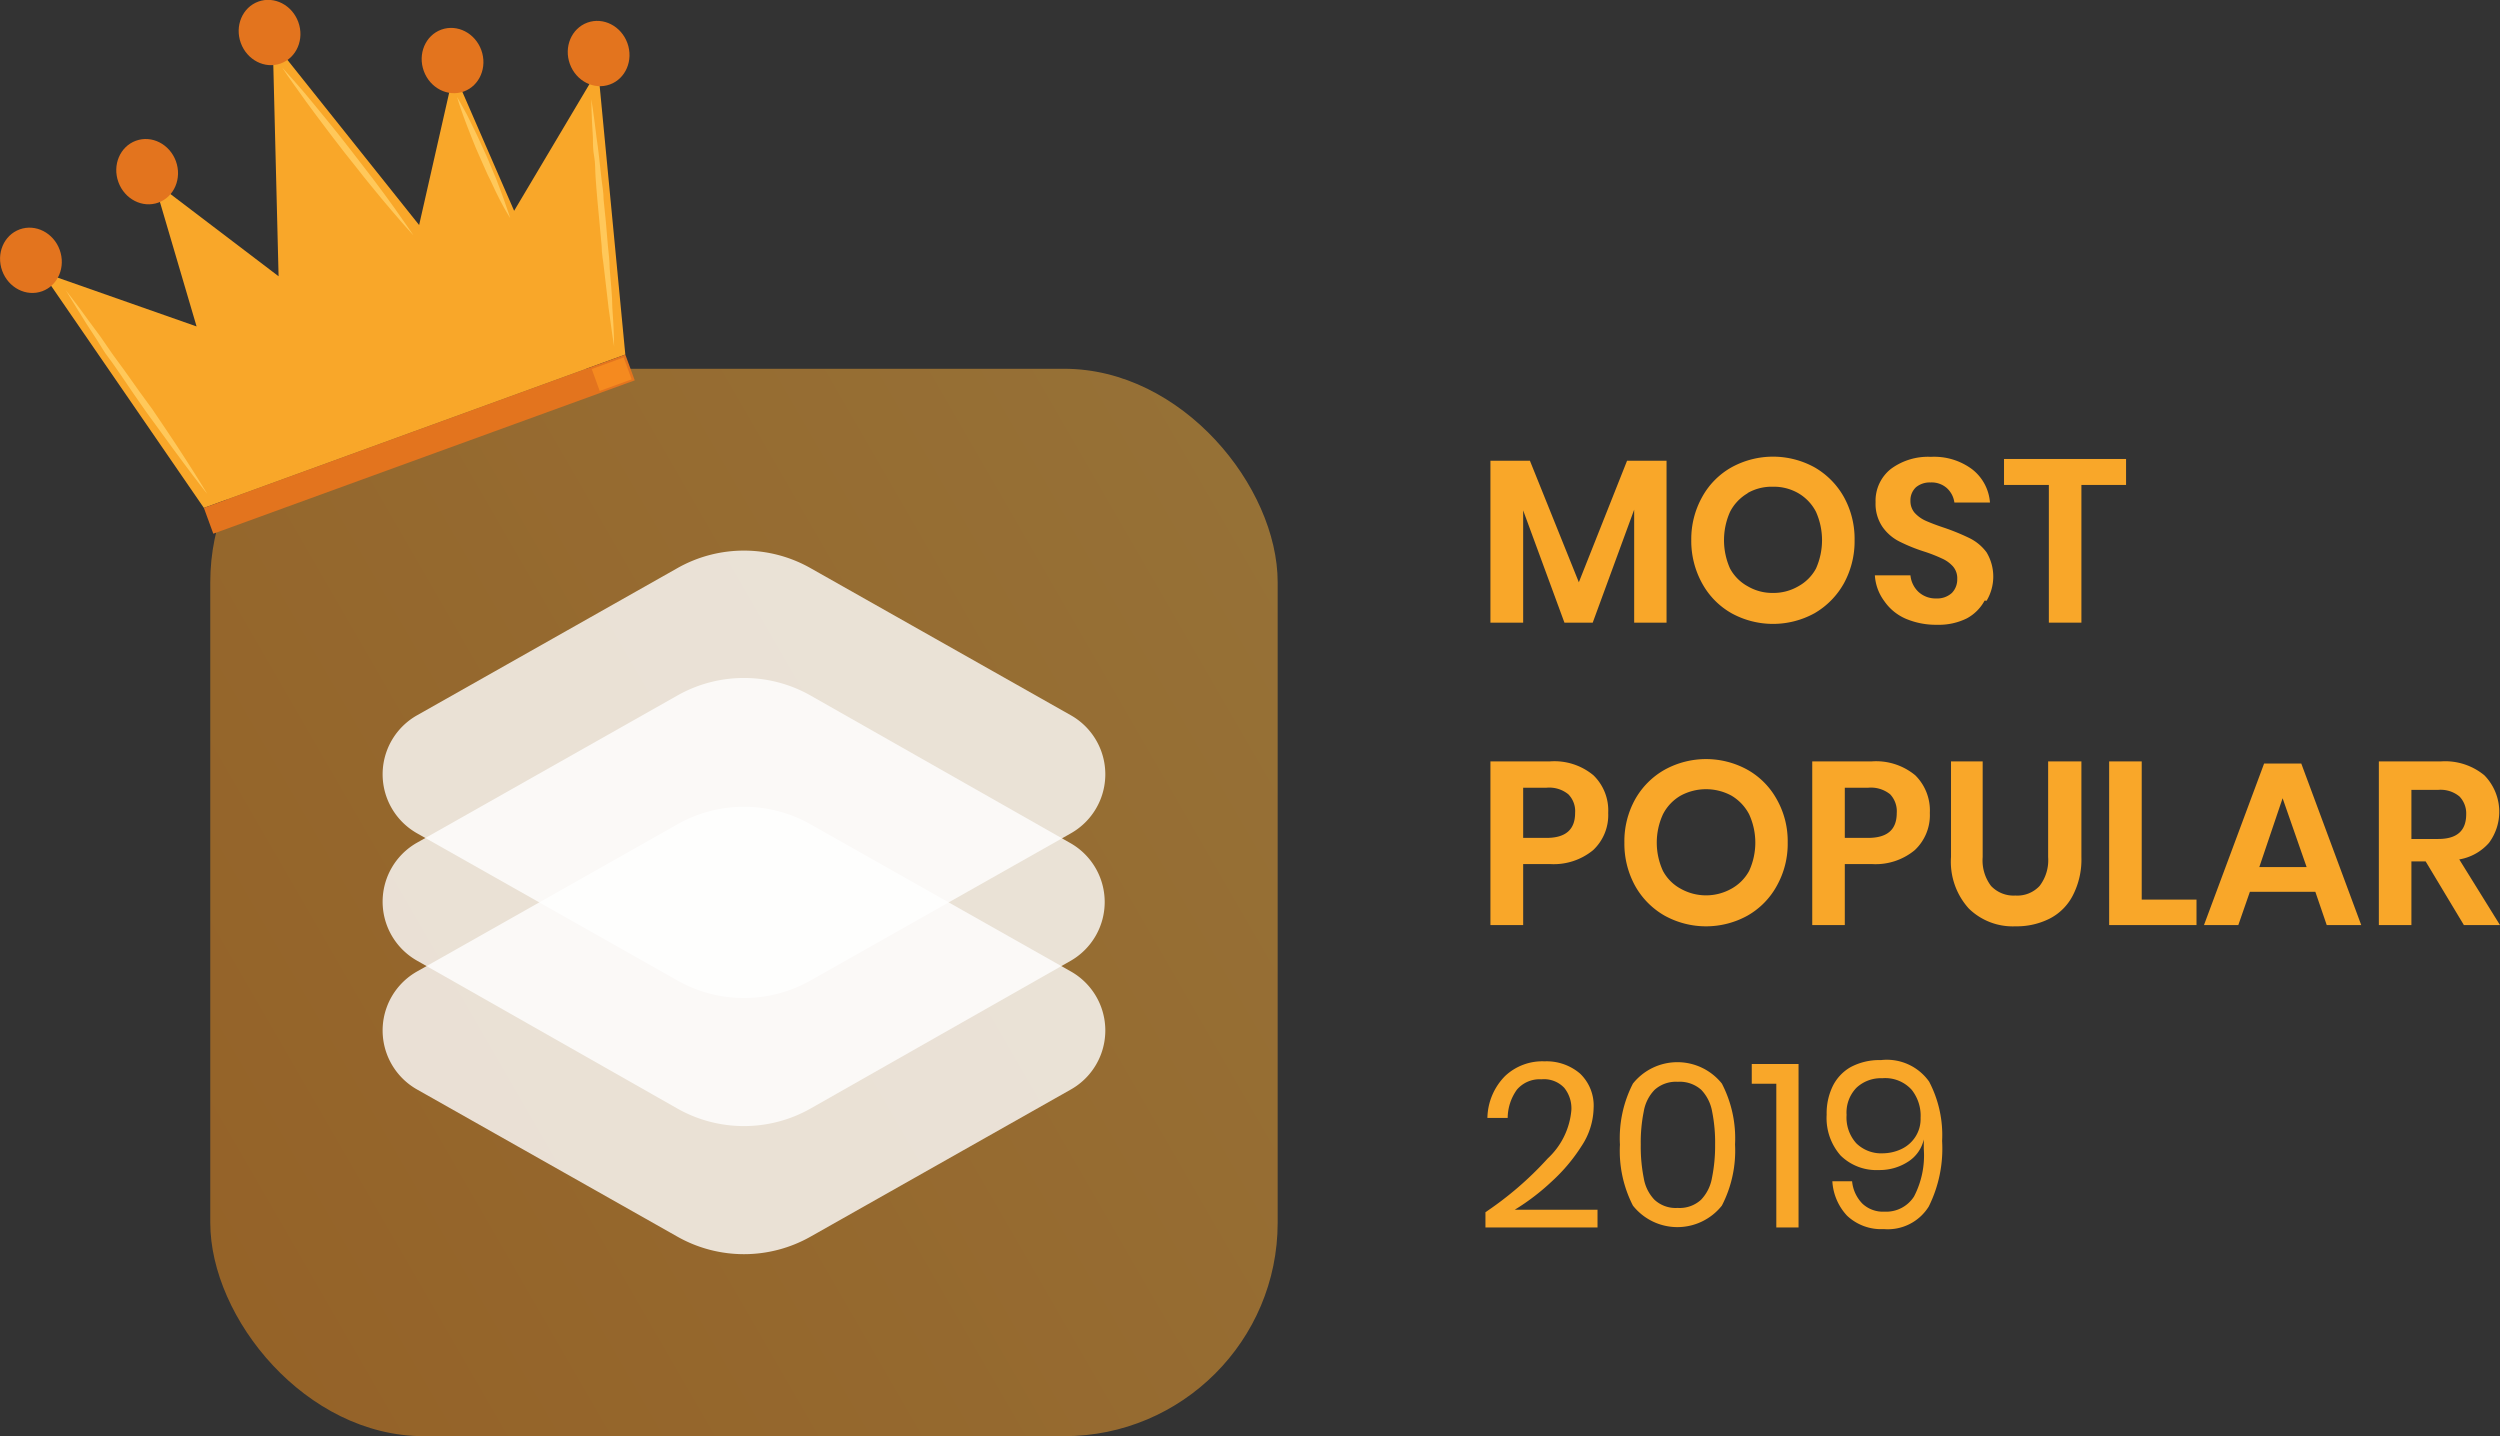 <?xml version="1.0" encoding="UTF-8"?> <svg xmlns="http://www.w3.org/2000/svg" xmlns:xlink="http://www.w3.org/1999/xlink" viewBox="0 0 140.53 80.73"><rect x="0" y="0" width="140.53" height="80.73" fill="#333333" stroke="none"/><defs><style>.cls-1{opacity:0.5;fill:url(#linear-gradient);}.cls-2{fill:#fff;opacity:0.8;}.cls-3{fill:#f9a729;}.cls-4{fill:#e3741e;}.cls-5{fill:#ffc85a;}.cls-6{fill:#f58a1f;}</style><linearGradient id="linear-gradient" x1="10.14" y1="69.01" x2="73.5" y2="32.44" gradientUnits="userSpaceOnUse"><stop offset="0" stop-color="#f7931e"></stop><stop offset="1" stop-color="#fbb03b"></stop></linearGradient></defs><title>io-whole_1</title><g id="Layer_2" data-name="Layer 2"><g id="Layer_1-2" data-name="Layer 1"><rect class="cls-1" x="11.82" y="20.73" width="60" height="60" rx="12"></rect><path class="cls-2" d="M60.2,61.24,45.57,69.51a7.6,7.6,0,0,1-7.5,0L23.44,61.24a3.81,3.81,0,0,1,0-6.63l14.63-8.27a7.6,7.6,0,0,1,7.5,0L60.2,54.61A3.81,3.81,0,0,1,60.2,61.24Z"></path><path class="cls-2" d="M60.2,54,45.57,62.31a7.6,7.6,0,0,1-7.5,0L23.44,54a3.81,3.81,0,0,1,0-6.63l14.63-8.27a7.6,7.6,0,0,1,7.5,0L60.2,47.41A3.81,3.81,0,0,1,60.2,54Z"></path><path class="cls-2" d="M60.2,46.84,45.57,55.11a7.6,7.6,0,0,1-7.5,0L23.44,46.84a3.81,3.81,0,0,1,0-6.63l14.63-8.27a7.6,7.6,0,0,1,7.5,0L60.2,40.21A3.81,3.81,0,0,1,60.2,46.84Z"></path><polygon class="cls-3" points="11.05 18.35 8.65 10.2 15.66 15.53 15.33 2.33 23.56 12.65 25.51 4.06 28.9 11.85 33.62 3.91 35.15 19.93 23.3 24.24 11.46 28.55 2.34 15.29 11.05 18.35"></polygon><polygon class="cls-4" points="23.3 24.24 35.15 19.93 35.68 21.38 23.83 25.69 11.99 30 11.46 28.55 23.3 24.24"></polygon><ellipse class="cls-4" cx="33.65" cy="3.01" rx="1.72" ry="1.85" transform="translate(1 11.69) rotate(-20)"></ellipse><ellipse class="cls-4" cx="25.44" cy="3.4" rx="1.72" ry="1.85" transform="translate(0.37 8.91) rotate(-20)"></ellipse><ellipse class="cls-4" cx="15.15" cy="1.83" rx="1.72" ry="1.85" transform="translate(0.29 5.29) rotate(-20)"></ellipse><ellipse class="cls-4" cx="1.74" cy="14.63" rx="1.72" ry="1.85" transform="translate(-4.9 1.48) rotate(-20)"></ellipse><ellipse class="cls-4" cx="8.27" cy="9.65" rx="1.72" ry="1.85" transform="translate(-2.8 3.41) rotate(-20)"></ellipse><path class="cls-5" d="M33.24,5.57s0,.87.09,2.18c0,.33,0,.68.07,1.05s.05.77.08,1.18.06.83.1,1.26l.12,1.29.12,1.3c0,.43.09.85.13,1.25.09.82.18,1.58.26,2.23.17,1.3.31,2.17.31,2.17s0-.88-.1-2.18c0-.66-.09-1.42-.15-2.23,0-.41-.06-.83-.1-1.26l-.11-1.3-.13-1.29c0-.43-.09-.85-.13-1.26s-.09-.8-.13-1.17-.09-.73-.13-1C33.38,6.44,33.24,5.57,33.24,5.57Z"></path><path class="cls-5" d="M3.7,16.32S4.25,17,5,18.05l.63.85.69,1,.73,1L7.83,22,8.56,23l.71,1.05c.46.68.88,1.32,1.23,1.87.71,1.1,1.16,1.86,1.16,1.86s-.55-.69-1.33-1.74c-.39-.52-.84-1.14-1.32-1.8l-.73-1-.74-1.06L6.8,21.09c-.25-.35-.48-.71-.71-1s-.44-.68-.65-1-.4-.61-.58-.89C4.15,17.07,3.7,16.32,3.7,16.32Z"></path><path class="cls-5" d="M25.69,5.45s.13.45.37,1.11l.2.53.23.59c.08.2.16.41.25.62l.28.64.28.63c.09.21.19.42.29.61.18.4.36.77.52,1.08.32.62.57,1,.57,1s-.14-.45-.38-1.11c-.12-.33-.26-.71-.42-1.12-.09-.2-.17-.41-.26-.62l-.27-.64-.29-.63c-.09-.21-.19-.42-.28-.61s-.19-.39-.28-.57-.17-.35-.25-.51C25.93,5.85,25.69,5.45,25.69,5.45Z"></path><path class="cls-5" d="M15.86,3.8s.42.63,1.08,1.54c.16.23.34.48.53.73s.39.54.61.82.42.57.65.86l.68.88.7.88c.22.29.45.57.67.84.45.55.86,1.05,1.23,1.48.72.85,1.23,1.4,1.23,1.4s-.42-.63-1.07-1.54c-.33-.46-.72-1-1.14-1.55l-.66-.86-.68-.88L19,7.52l-.68-.84-.64-.78-.58-.7C16.37,4.35,15.86,3.8,15.86,3.8Z"></path><rect class="cls-6" x="33.43" y="20.38" width="1.91" height="1.31" transform="translate(73.89 29.04) rotate(160)"></rect><path class="cls-3" d="M93.68,25.9V35H91.86V28.65L89.53,35H87.94l-2.32-6.31V35H83.78V25.9H86l2.75,6.83,2.71-6.83Z"></path><path class="cls-3" d="M102,26.27a4.41,4.41,0,0,1,1.65,1.67,4.85,4.85,0,0,1,.6,2.42,4.92,4.92,0,0,1-.6,2.43A4.44,4.44,0,0,1,102,34.47a4.84,4.84,0,0,1-4.67,0,4.3,4.3,0,0,1-1.65-1.68,4.92,4.92,0,0,1-.61-2.43,4.86,4.86,0,0,1,.61-2.42,4.27,4.27,0,0,1,1.65-1.67,4.84,4.84,0,0,1,4.67,0Zm-3.75,1.45a2.57,2.57,0,0,0-1,1.05,3.91,3.91,0,0,0,0,3.19,2.48,2.48,0,0,0,1,1,2.72,2.72,0,0,0,1.41.37,2.76,2.76,0,0,0,1.42-.37,2.48,2.48,0,0,0,1-1,3.91,3.91,0,0,0,0-3.19,2.57,2.57,0,0,0-1-1.05,2.75,2.75,0,0,0-1.42-.36A2.71,2.71,0,0,0,98.23,27.72Z"></path><path class="cls-3" d="M111.56,33.76a2.47,2.47,0,0,1-1,1,3.55,3.55,0,0,1-1.67.36,4.35,4.35,0,0,1-1.74-.33,2.82,2.82,0,0,1-1.23-1,2.69,2.69,0,0,1-.53-1.45h2a1.47,1.47,0,0,0,.45.93,1.42,1.42,0,0,0,1,.37,1.22,1.22,0,0,0,.88-.31,1.08,1.08,0,0,0,.3-.79,1,1,0,0,0-.24-.7,1.81,1.81,0,0,0-.63-.45,8.45,8.45,0,0,0-1-.39,9.54,9.54,0,0,1-1.4-.57,2.58,2.58,0,0,1-.93-.81,2.31,2.31,0,0,1-.39-1.39,2.28,2.28,0,0,1,.86-1.87,3.51,3.51,0,0,1,2.25-.68,3.57,3.57,0,0,1,2.32.7,2.61,2.61,0,0,1,1,1.87h-2a1.33,1.33,0,0,0-.42-.81,1.29,1.29,0,0,0-.92-.32,1.21,1.21,0,0,0-.82.27,1,1,0,0,0-.31.77,1,1,0,0,0,.24.67,1.88,1.88,0,0,0,.61.44c.25.11.58.24,1,.38a12.25,12.25,0,0,1,1.43.58,2.64,2.64,0,0,1,1,.82,2.65,2.65,0,0,1,0,2.72Z"></path><path class="cls-3" d="M119.51,25.8v1.46H117V35h-1.83V27.26h-2.52V25.8Z"></path><path class="cls-3" d="M85.62,48.57V52H83.78V42.8h3.34a3.43,3.43,0,0,1,2.45.78,2.75,2.75,0,0,1,.83,2.12,2.69,2.69,0,0,1-.85,2.09,3.48,3.48,0,0,1-2.43.78Zm2.92-2.87a1.35,1.35,0,0,0-.38-1.05,1.69,1.69,0,0,0-1.23-.37H85.62V47.1h1.31C88,47.1,88.54,46.64,88.54,45.7Z"></path><path class="cls-3" d="M98.23,43.27a4.27,4.27,0,0,1,1.65,1.67,4.76,4.76,0,0,1,.61,2.42,4.82,4.82,0,0,1-.61,2.43,4.3,4.3,0,0,1-1.65,1.68,4.82,4.82,0,0,1-4.66,0,4.39,4.39,0,0,1-1.66-1.68,4.92,4.92,0,0,1-.6-2.43,4.85,4.85,0,0,1,.6-2.42,4.37,4.37,0,0,1,1.66-1.67,4.82,4.82,0,0,1,4.66,0Zm-3.75,1.45a2.55,2.55,0,0,0-1,1.05,3.81,3.81,0,0,0,0,3.19,2.46,2.46,0,0,0,1,1,2.91,2.91,0,0,0,2.84,0,2.52,2.52,0,0,0,1-1,3.81,3.81,0,0,0,0-3.19,2.62,2.62,0,0,0-1-1.05,3,3,0,0,0-2.84,0Z"></path><path class="cls-3" d="M103.7,48.57V52h-1.83V42.8h3.34a3.45,3.45,0,0,1,2.45.78,2.78,2.78,0,0,1,.82,2.12,2.69,2.69,0,0,1-.85,2.09,3.45,3.45,0,0,1-2.42.78Zm2.92-2.87a1.39,1.39,0,0,0-.37-1.05,1.72,1.72,0,0,0-1.24-.37H103.7V47.1H105C106.09,47.1,106.62,46.64,106.62,45.7Z"></path><path class="cls-3" d="M111.45,42.8v5.38a2.37,2.37,0,0,0,.47,1.62,1.74,1.74,0,0,0,1.37.54,1.71,1.71,0,0,0,1.36-.54,2.38,2.38,0,0,0,.48-1.62V42.8H117v5.38a4.41,4.41,0,0,1-.48,2.15,3,3,0,0,1-1.31,1.31,4.1,4.1,0,0,1-1.91.43,3.53,3.53,0,0,1-2.63-1,3.92,3.92,0,0,1-1-2.9V42.8Z"></path><path class="cls-3" d="M120.39,50.57h3.08V52h-4.91V42.8h1.83Z"></path><path class="cls-3" d="M130.15,50.13h-3.68L125.82,52h-1.93l3.38-9.08h2.09L132.73,52h-1.94Zm-.49-1.39-1.35-3.87L127,48.74Z"></path><path class="cls-3" d="M138.5,52l-2.15-3.58h-.8V52h-1.83V42.8h3.49a3.46,3.46,0,0,1,2.44.78,2.93,2.93,0,0,1,.26,3.8,2.86,2.86,0,0,1-1.67.93L140.53,52Zm-2.95-4.84h1.51c1.05,0,1.57-.46,1.57-1.39a1.37,1.37,0,0,0-.38-1,1.66,1.66,0,0,0-1.19-.37h-1.51Z"></path><path class="cls-3" d="M87,65.12a4.19,4.19,0,0,0,1.33-2.72,1.84,1.84,0,0,0-.4-1.25,1.56,1.56,0,0,0-1.28-.48,1.68,1.68,0,0,0-1.38.58,2.76,2.76,0,0,0-.52,1.59H83.61a3.43,3.43,0,0,1,1-2.36,3.05,3.05,0,0,1,2.21-.82,2.9,2.9,0,0,1,2,.69,2.49,2.49,0,0,1,.76,1.95,4,4,0,0,1-.67,2.11,9.76,9.76,0,0,1-1.68,2A12.69,12.69,0,0,1,85.15,68H89.8v1H83.5v-.86A19,19,0,0,0,87,65.12Z"></path><path class="cls-3" d="M91.06,64.34a6.7,6.7,0,0,1,.73-3.43,3.2,3.2,0,0,1,5,0,6.68,6.68,0,0,1,.74,3.42,6.73,6.73,0,0,1-.74,3.44,3.19,3.19,0,0,1-5,0A6.74,6.74,0,0,1,91.06,64.34Zm5.35,0a8.84,8.84,0,0,0-.17-1.87,2.36,2.36,0,0,0-.61-1.21,1.82,1.82,0,0,0-1.32-.45,1.79,1.79,0,0,0-1.3.45,2.29,2.29,0,0,0-.61,1.21,8.84,8.84,0,0,0-.17,1.87,9.11,9.11,0,0,0,.17,1.89A2.29,2.29,0,0,0,93,67.44a1.75,1.75,0,0,0,1.3.46,1.78,1.78,0,0,0,1.32-.46,2.36,2.36,0,0,0,.61-1.21A9.11,9.11,0,0,0,96.41,64.34Z"></path><path class="cls-3" d="M98.47,60.92V59.81h2.63V69H99.85V60.92Z"></path><path class="cls-3" d="M104.69,67.66a1.69,1.69,0,0,0,1.24.45,1.86,1.86,0,0,0,1.66-.85,5,5,0,0,0,.55-2.68c0-.23,0-.41,0-.53a2,2,0,0,1-.88,1.25,2.93,2.93,0,0,1-1.65.47,2.86,2.86,0,0,1-2.15-.82,3.19,3.19,0,0,1-.78-2.29A3.5,3.5,0,0,1,103,61.1,2.51,2.51,0,0,1,104,60a3.41,3.41,0,0,1,1.73-.41,2.91,2.91,0,0,1,2.71,1.21,6.47,6.47,0,0,1,.73,3.34,7.3,7.3,0,0,1-.75,3.68,2.71,2.71,0,0,1-2.53,1.27,2.79,2.79,0,0,1-2.06-.75A3.09,3.09,0,0,1,103,66.4h1.11A2.07,2.07,0,0,0,104.69,67.66Zm2.77-6.4a2,2,0,0,0-1.66-.65,2,2,0,0,0-1.45.54,2,2,0,0,0-.55,1.52,2.16,2.16,0,0,0,.55,1.6,2,2,0,0,0,1.49.56,2.5,2.5,0,0,0,1-.22,1.9,1.9,0,0,0,.81-.68,1.84,1.84,0,0,0,.31-1.09A2.34,2.34,0,0,0,107.46,61.26Z"></path></g></g></svg> 